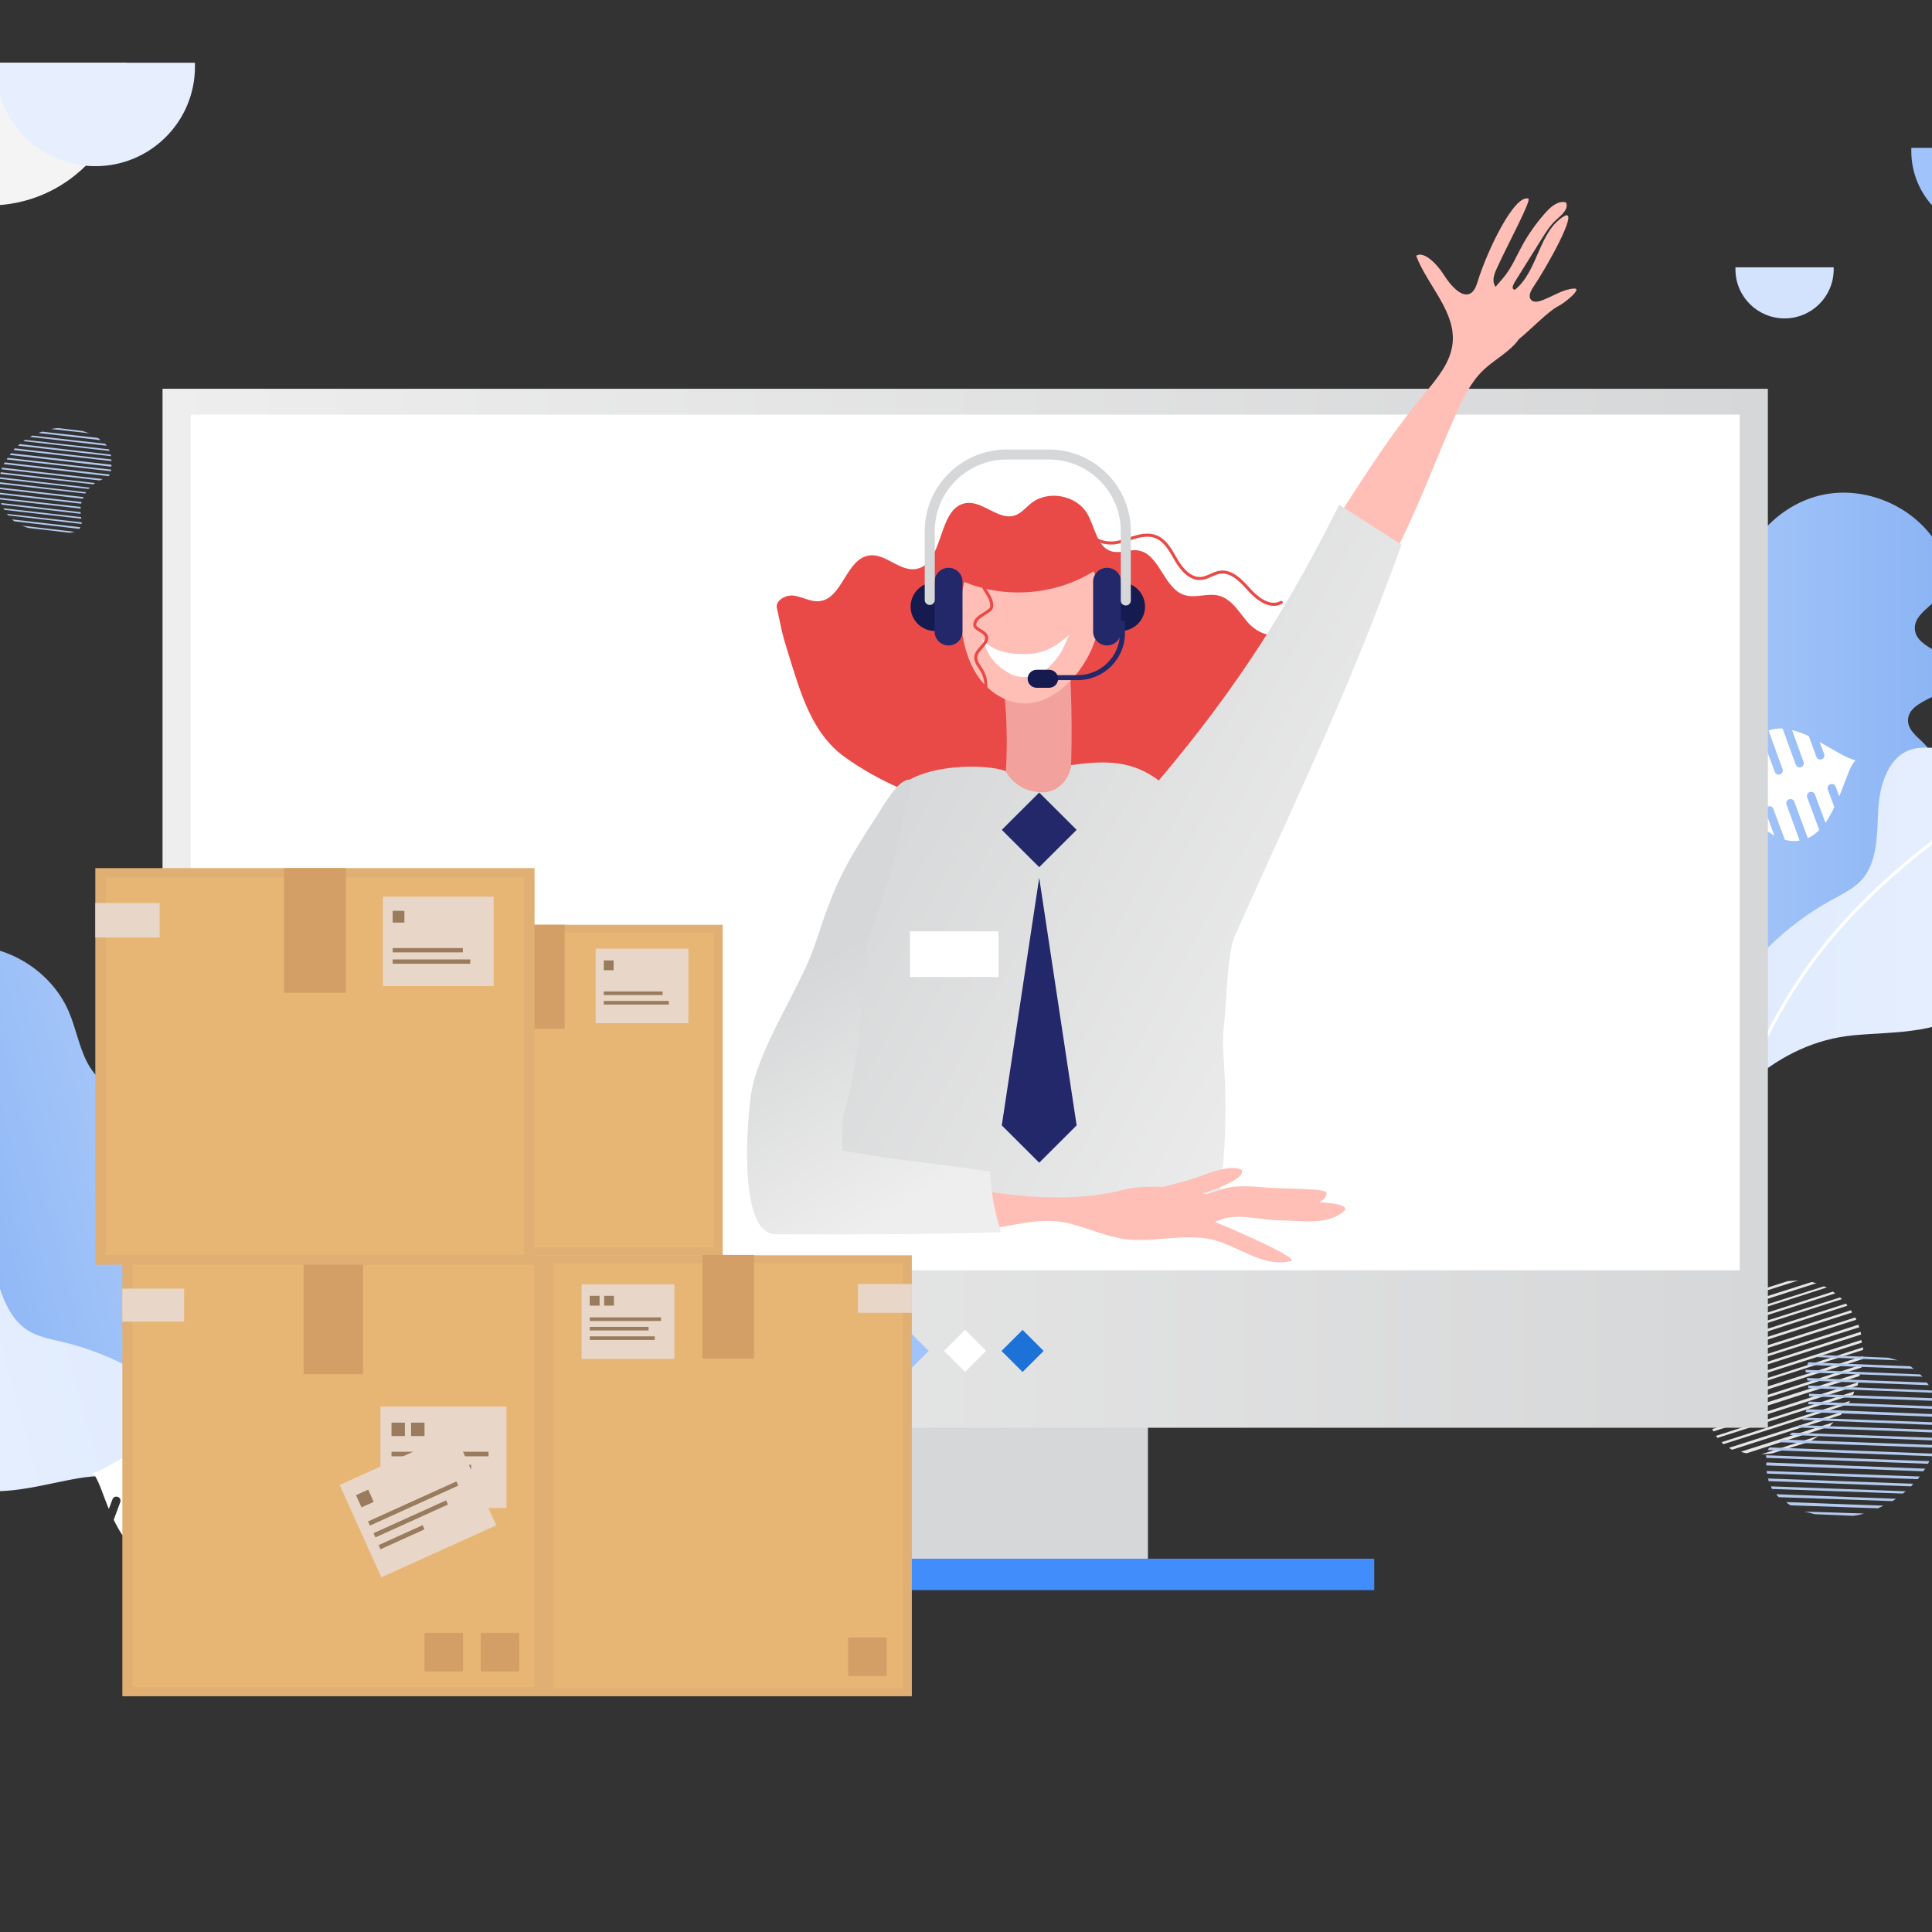 <svg xmlns="http://www.w3.org/2000/svg" xmlns:xlink="http://www.w3.org/1999/xlink" viewBox="0 0 1500 1500" width="1500" height="1500" x="0px" y="0px"><rect x="0" y="0" width="1500" height="1500" fill="#333333" stroke="none"/><g transform="translate(-191.0 18.0) scale(2.329 2.328) rotate(0.0 400.0 300.0)"><g transform="translate(-0.0 -0.0)"><path style="fill:#E6E6E6;" d="M672.876,476.948l12.227-3.821c0.983-0.655,2.074-1.092,3.057-1.965l-18.996,6.114  C670.474,477.166,671.675,477.166,672.876,476.948z M664.251,476.948l27.62-8.952c0.546-0.437,0.873-0.983,1.419-1.419  l-30.895,9.825C663.05,476.729,663.705,476.838,664.251,476.948z M659.448,475.747l36.135-11.572  c0.437-0.327,0.546-0.764,0.983-1.201l-38.101,12.118C658.793,475.528,659.12,475.528,659.448,475.747z M656.609,473.891  l41.485-13.319c0.218-0.327,0.437-0.764,0.655-1.092l-42.795,13.756C656.063,473.563,656.391,473.782,656.609,473.891z   M654.535,471.816l45.197-14.411c0.218-0.328,0.218-0.655,0.437-1.092l-46.179,14.847  C654.317,471.38,654.426,471.707,654.535,471.816z M653.225,469.633l48.035-15.284c0-0.327,0.218-0.655,0.218-1.092l-48.69,15.611  C652.898,469.087,653.007,469.415,653.225,469.633z M652.024,467.231l49.891-16.048c0-0.328,0.109-0.655,0.218-1.092l-50.437,16.048  C651.806,466.685,651.915,466.904,652.024,467.231z M651.151,464.83l51.419-16.485c0-0.327,0.109-0.655,0.109-0.983l-51.856,16.703  C650.932,464.175,651.042,464.502,651.151,464.83z M650.714,461.882c0.109,0.109-0.109,0.218,0,0.327l52.293-16.703  c0-0.327,0.109-0.655,0.109-0.983l-52.075,16.594C650.932,461.336,650.823,461.554,650.714,461.882z M653.443,458.17  c-0.109,0.109-0.218,0.328-0.437,0.328l50.109-16.048c0-0.328-0.109-0.546,0-0.873l-48.799,15.721  C653.88,457.624,653.662,457.952,653.443,458.17z M655.845,455.004l46.834-14.956c0-0.328-0.109-0.546-0.218-0.873l-46.179,14.847  C656.282,454.349,656.063,454.568,655.845,455.004z M657.374,451.729l45.088-14.411c-0.109-0.327-0.109-0.546-0.218-0.873  l-44.433,14.301C657.483,451.183,657.483,451.511,657.374,451.729z M658.138,448.781l43.668-13.865  c-0.109-0.328-0.218-0.437-0.218-0.873l-43.122,13.865C658.247,448.236,658.138,448.454,658.138,448.781z M658.356,445.943  l42.467-13.537c-0.109-0.327-0.218-0.437-0.327-0.764l-42.249,13.428C658.356,445.397,658.356,445.725,658.356,445.943z   M658.138,443.214l41.267-13.21c-0.109-0.327-0.218-0.437-0.328-0.764l-41.048,13.1  C658.138,442.668,658.138,443.105,658.138,443.214z M657.592,440.703l40.284-12.991c-0.109-0.327-0.437-0.546-0.546-0.655  l-40.175,12.882C657.374,440.266,657.483,440.484,657.592,440.703z M695.365,424.982l-39.192,12.445  c0.109,0.327,0.218,0.437,0.328,0.764l39.52-12.664C696.02,425.419,695.693,425.201,695.365,424.982z M693.072,423.017  l-38.21,12.227c0.109,0.328,0.437,0.546,0.546,0.655l38.537-12.336C693.618,423.563,693.291,423.236,693.072,423.017z   M690.016,421.27l-36.463,11.572c0.109,0.328,0.218,0.437,0.328,0.764l37.227-12.009C690.671,421.598,690.452,421.38,690.016,421.27  z M686.195,419.851c-0.109,0.109-0.218-0.109-0.327,0l-32.205,10.262c-0.109,0.218-0.109,0.655-0.109,0.983l34.061-10.917  C687.068,420.179,686.631,419.96,686.195,419.851z M678.007,419.524l-20.852,6.659c-0.655,0.546-1.419,0.983-2.074,1.528  l26.419-8.406C680.409,419.415,679.099,419.415,678.007,419.524z"></path><g><linearGradient id="SVGID_1_-i0" gradientUnits="userSpaceOnUse" x1="5958.472" y1="-2529.595" x2="7354.134" y2="-2529.595" gradientTransform="matrix(0.1 0 0 -0.1 0 18)"><stop offset="0" style="stop-color:#B9D3FD"></stop><stop offset="1" style="stop-color:#89B3F4"></stop></linearGradient><path style="fill:url(#SVGID_1_-i0);" d="M734.666,291.794c1.528,4.585-0.218,9.498-2.511,13.756   c-6.223,11.681-16.266,21.288-28.275,26.856c-6.659,3.166-13.865,5.022-20.742,7.86c-19.978,8.297-36.245,24.891-43.996,45.088   c2.293-13.974-5.022-27.839-13.974-38.865c-8.843-11.026-19.542-20.961-25.873-33.625c-5.459-10.917-5.568-27.074,5.459-32.315   c8.079-3.821,18.232,0.437,26.529-3.057c2.948-1.31,5.568-3.93,5.458-7.096c-0.437-8.079-16.376-7.533-16.812-15.611   c-0.437-9.28,24.018-6.55,20.852-15.393c-1.31-3.712-6.55-4.804-8.297-8.297c-1.856-3.493-1.747-8.406,1.419-10.917   c4.039-3.275,10.153-0.655,15.284-1.856c5.786-1.31,9.498-7.205,10.699-13.1c1.201-5.895,0.546-11.9,1.419-17.795   c2.074-14.52,13.974-27.074,28.275-30.131c14.301-3.057,30.24,3.712,37.991,16.157c3.166,5.131,4.913,12.009,1.528,16.921   c-2.948,4.148-9.279,6.878-8.734,11.9c0.655,6.878,13.428,7.533,13.646,14.411c0.218,8.079-16.376,8.079-15.939,16.157   c0.218,3.603,4.039,5.677,6.332,8.515c4.367,5.24,2.62,14.301-3.384,17.576c-2.402,1.31-5.24,1.856-7.096,3.712   c-4.804,4.694-0.109,12.991,5.568,16.485C725.169,282.624,732.592,285.353,734.666,291.794z"></path><linearGradient id="SVGID_2_-i0" gradientUnits="userSpaceOnUse" x1="6414.08" y1="-2855.149" x2="7869.931" y2="-2855.149" gradientTransform="matrix(0.1 0 0 -0.1 0 18)"><stop offset="0" style="stop-color:#DEEAFE"></stop><stop offset="1" style="stop-color:#E9F1FE"></stop></linearGradient><path style="fill:url(#SVGID_2_-i0);" d="M692.745,292.34c3.384-1.856,6.987-3.603,9.716-6.441c5.568-6.114,5.24-15.284,5.677-23.581   c0.437-8.297,3.384-18.013,11.354-20.197c6.659-1.856,15.066,2.183,19.978-2.62c1.856-1.747,2.62-4.367,3.93-6.55   c5.677-9.498,20.633-8.734,28.93-1.419c8.188,7.314,11.354,18.668,14.083,29.367c0.983,3.93,1.092,9.389-2.729,10.48   c-3.712,0.983-7.424-3.603-10.917-2.183c-2.838,1.092-3.057,5.131-1.965,8.079c0.983,2.838,2.729,5.786,2.074,8.843   c-1.31,5.677-9.279,6.004-14.956,4.476c-5.677-1.528-12.991-3.057-16.266,1.856c3.603,11.463,6.659,25.437-1.419,34.498   c-9.279,10.371-26.419,9.28-40.284,10.59c-25.764,2.402-43.996,22.052-58.516,43.559   C640.561,345.069,661.195,309.48,692.745,292.34z"></path></g><g><path style="fill:#FFFFFF;" d="M660.43,364.72c-0.109,0-0.109,0-0.218,0c-0.328-0.109-0.437-0.437-0.328-0.655   c13.101-40.066,33.952-67.904,72.053-95.961c7.096-5.24,28.494-14.083,37.773-14.847c0.218,0,0.546,0.218,0.546,0.546   s-0.218,0.546-0.546,0.546c-8.843,0.764-30.349,9.607-37.118,14.629c-37.991,27.948-58.734,55.568-71.725,95.415   C660.867,364.502,660.649,364.72,660.43,364.72z"></path></g><path style="fill:#FFFFFF;" d="M680.627,247.252l-4.367-12.009c-1.528-0.109-3.166,0.109-4.694,0.655l4.694,12.882  c0.218,0.764-0.109,1.528-0.873,1.747c-0.764,0.218-1.528-0.109-1.747-0.873l-4.694-12.664c-1.419,0.873-2.62,2.074-3.603,3.384  l3.93,10.699c0.218,0.764-0.109,1.528-0.873,1.747c-0.764,0.218-1.528-0.109-1.747-0.873l-3.057-8.406  c-1.747,4.367-1.856,9.935,0.109,15.393c0,0.109,0.109,0.218,0.109,0.328c-0.983,0.546-2.074,1.201-2.948,1.965  c-2.729,1.965-6.223,5.349-7.424,10.153l1.31,0.328c1.092-4.367,4.367-7.533,6.878-9.28c0.873-0.655,1.747-1.201,2.729-1.747  c2.074,4.585,5.458,8.297,9.17,10.262l-2.948-7.969c-0.218-0.764,0.109-1.528,0.873-1.747s1.528,0.109,1.747,0.873l3.821,10.262  c1.638,0.437,3.275,0.546,4.913,0.218l-4.367-12.009c-0.218-0.764,0.109-1.528,0.873-1.747c0.764-0.218,1.528,0.109,1.747,0.873  l4.476,12.118c1.419-0.655,2.729-1.638,3.821-2.729l-4.039-10.917c-0.218-0.764,0.109-1.528,0.873-1.747  c0.764-0.218,1.528,0.109,1.747,0.873l3.493,9.389c1.092-1.638,2.074-3.384,2.948-5.24l-2.183-5.895  c-0.218-0.764,0.109-1.528,0.873-1.747c0.764-0.218,1.528,0.109,1.747,0.873l1.201,3.166c2.183-5.24,3.603-10.371,5.459-12.009  c-3.057-0.655-7.314-3.493-12.009-6.114l1.528,4.039c0.218,0.764-0.109,1.528-0.873,1.747c-0.764,0.218-1.528-0.109-1.747-0.873  l-2.511-6.878c-1.856-0.873-3.712-1.528-5.568-1.965l3.821,10.59c0.218,0.764-0.109,1.528-0.873,1.747  C681.719,248.344,680.954,248.016,680.627,247.252z"></path><rect x="342.853" y="380.986" style="fill:#D6D7D8;" width="121.835" height="135.481"></rect><rect x="267.415" y="512.101" style="fill:#428DFC;" width="272.709" height="10.48"></rect><linearGradient id="SVGID_3_-i0" gradientUnits="userSpaceOnUse" x1="1361.922" y1="-2771.782" x2="6713.474" y2="-2771.782" gradientTransform="matrix(0.1 0 0 -0.1 0 18)"><stop offset="0" style="stop-color:#EEEEEE"></stop><stop offset="1" style="stop-color:#D6D7D8"></stop></linearGradient><rect x="136.192" y="121.924" style="fill:url(#SVGID_3_-i0);" width="535.155" height="346.508"></rect><rect x="145.581" y="130.549" style="fill:#FFFFFF;" width="516.378" height="285.372"></rect><g><rect x="379.613" y="437.736" transform="matrix(-0.707 -0.707 0.707 -0.707 343.481 1027.681)" style="fill:#A1C3FC;" width="9.934" height="9.934"></rect><rect x="398.775" y="437.721" transform="matrix(-0.707 -0.707 0.707 -0.707 376.203 1041.205)" style="fill:#FFFFFF;" width="9.934" height="9.934"></rect><rect x="417.938" y="437.751" transform="matrix(-0.707 -0.707 0.707 -0.707 408.894 1054.806)" style="fill:#1D72D8;" width="9.934" height="9.934"></rect></g><path style="fill:#D3E3FE;" d="M660.539,81.422c0,0.218,0,0.437,0,0.655c0,9.061,7.314,16.376,16.376,16.376  s16.376-7.314,16.376-16.376c0-0.218,0-0.437,0-0.655H660.539z"></path><path style="fill:#A1C3FC;" d="M719.164,41.574c0,0.328,0,0.764,0,1.092c0,14.956,12.118,27.074,27.074,27.074  s27.074-12.118,27.074-27.074c0-0.328,0-0.764,0-1.092C773.313,41.574,719.164,41.574,719.164,41.574z"></path><path style="fill:#F4F4F4;" d="M32.698,13.19c0,0.655,0,1.201,0,1.856c0,25.218,20.524,45.743,45.743,45.743  s45.743-20.524,45.743-45.743c0-0.655,0-1.201,0-1.856C124.183,13.19,32.698,13.19,32.698,13.19z"></path><path style="fill:#E7EFFE;" d="M80.624,13.19c0,0.437,0,0.873,0,1.31c0,18.341,14.847,33.188,33.188,33.188S147,32.841,147,14.5  c0-0.437,0-0.873,0-1.31C147,13.19,80.624,13.19,80.624,13.19z"></path><g><linearGradient id="SVGID_4_-i0" gradientUnits="userSpaceOnUse" x1="4547.144" y1="-2848.55" x2="5952.891" y2="-2848.55" gradientTransform="matrix(-0.096 0.026 -0.026 -0.096 553.607 -2.232)"><stop offset="0" style="stop-color:#B9D3FD"></stop><stop offset="1" style="stop-color:#89B3F4"></stop></linearGradient><path style="fill:url(#SVGID_4_-i0);" d="M61.41,450.31c-0.218,4.803,2.729,9.17,6.114,12.664c9.17,9.716,21.507,16.376,34.607,18.559   c7.314,1.201,14.847,1.201,22.271,2.074c21.616,2.729,41.812,14.52,54.804,31.987c-6.004-12.991-2.511-28.384,3.166-41.485   c5.677-13.1,13.428-25.546,16.157-39.52c2.402-12.009-1.856-27.839-13.974-29.913c-8.952-1.528-17.686,5.349-26.638,4.039   c-3.166-0.437-6.55-2.293-7.205-5.459c-1.747-7.969,13.974-11.681,12.118-19.651c-2.074-9.17-25.109,0-24.345-9.28   c0.328-3.93,5.022-6.332,5.895-10.262s-0.546-8.624-4.258-10.153c-4.804-2.074-10.044,2.074-15.284,2.293   c-6.004,0.328-11.135-4.476-13.865-9.825s-3.712-11.463-6.114-16.921c-5.895-13.537-20.742-22.598-35.481-21.725   c-14.738,0.873-28.384,11.681-32.642,25.873c-1.747,5.786-1.638,12.991,3.057,16.921c3.93,3.275,10.808,4.148,11.681,9.17   c1.201,6.878-11.026,10.917-9.389,17.686c1.856,7.969,18.122,3.493,19.76,11.463c0.764,3.603-2.402,6.659-3.821,9.935   c-2.838,6.223,1.31,14.52,7.969,16.157c2.62,0.655,5.568,0.327,7.969,1.638c5.895,3.275,3.603,12.555-0.983,17.467   C68.179,439.065,61.847,443.541,61.41,450.31z"></path><linearGradient id="SVGID_5_-i0" gradientUnits="userSpaceOnUse" x1="5005.235" y1="-3177.05" x2="6471.752" y2="-3177.05" gradientTransform="matrix(-0.096 0.026 -0.026 -0.096 553.607 -2.232)"><stop offset="0" style="stop-color:#DEEAFE"></stop><stop offset="1" style="stop-color:#E9F1FE"></stop></linearGradient><path style="fill:url(#SVGID_5_-i0);" d="M102.458,439.72c-3.821-0.873-7.751-1.638-11.135-3.712   c-7.096-4.476-9.17-13.537-11.79-21.397c-2.62-7.86-8.079-16.594-16.376-16.594c-6.987,0-14.083,6.223-20.087,2.838   c-2.293-1.31-3.712-3.603-5.568-5.349c-7.969-7.642-22.38-2.948-28.384,6.332s-6.004,21.179-5.895,32.315   c0.109,4.039,1.419,9.389,5.459,9.389c3.821,0,6.223-5.459,10.044-5.022c3.057,0.327,4.367,4.258,4.148,7.314   c-0.218,3.057-1.092,6.332,0.328,9.061c2.729,5.24,10.699,3.384,15.721,0.327c5.022-3.057,11.79-6.441,16.266-2.511   c-0.437,12.118,0.328,26.528,10.59,33.079c11.79,7.533,28.166,1.965,41.922-0.437c25.655-4.585,48.69,9.716,68.45,26.747   C167.088,476.948,137.611,447.908,102.458,439.72z"></path><path style="fill:none;stroke:#428DFC;stroke-width:2;stroke-linecap:round;stroke-miterlimit:10;" d="M178.878,517.232   c-8.734-22.817-15.721-46.288-21.07-70.088"></path><ellipse transform="matrix(-0.224 -0.975 0.975 -0.224 -240.659 697.743)" style="fill:#23286B;" cx="157.599" cy="444.732" rx="4.694" ry="12.445"></ellipse><path style="fill:none;stroke:#428DFC;stroke-width:2;stroke-linecap:round;stroke-miterlimit:10;" d="M157.153,444.305   c-2.948-13.537-5.349-27.074-7.205-40.83"></path><ellipse transform="matrix(-0.317 -0.948 0.948 -0.317 -182.659 669.146)" style="fill:#23286B;" cx="149.504" cy="400.314" rx="5.568" ry="14.957"></ellipse><path style="fill:none;stroke:#428DFC;stroke-width:2;stroke-linecap:round;stroke-miterlimit:10;" d="M149.402,399.873   c-1.419-11.354-2.511-22.708-3.275-34.061"></path><ellipse transform="matrix(-0.011 -1 1 -0.011 -213.399 512.59)" style="fill:#23286B;" cx="146.883" cy="361.865" rx="5.567" ry="14.956"></ellipse><path style="fill:none;stroke:#428DFC;stroke-width:2;stroke-linecap:round;stroke-miterlimit:10;" d="M145.908,361.008   c-0.437-8.624-0.655-17.358-0.764-26.092"></path><ellipse transform="matrix(-0.011 -1 1 -0.011 -183.616 479.179)" style="fill:#23286B;" cx="145.246" cy="330.426" rx="7.532" ry="20.087"></ellipse><path style="fill:none;stroke:#428DFC;stroke-width:2;stroke-linecap:round;stroke-miterlimit:10;" d="M145.144,329.021   c0.109-5.786,0.218-11.572,0.437-17.358"></path></g><path style="fill:#FFFFFF;" d="M132.808,484.917l4.367-12.009c1.528-0.109,3.166,0.109,4.694,0.655l-4.694,12.882  c-0.218,0.764,0.109,1.528,0.873,1.747s1.528-0.109,1.747-0.873l4.694-12.664c1.419,0.873,2.62,2.074,3.603,3.384l-3.93,10.699  c-0.218,0.764,0.109,1.528,0.873,1.747s1.528-0.109,1.747-0.873l3.057-8.406c1.747,4.367,1.856,9.935-0.109,15.393  c0,0.109-0.109,0.218-0.109,0.328c0.983,0.546,2.074,1.201,2.948,1.965c2.729,1.965,6.223,5.349,7.424,10.153l-1.31,0.328  c-1.092-4.367-4.367-7.533-6.878-9.28c-0.873-0.655-1.747-1.201-2.729-1.747c-2.074,4.585-5.459,8.297-9.17,10.262l2.948-7.969  c0.218-0.764-0.109-1.528-0.873-1.747c-0.764-0.218-1.528,0.109-1.747,0.873l-3.821,10.262c-1.638,0.437-3.275,0.546-4.913,0.218  l4.367-12.009c0.218-0.764-0.109-1.528-0.873-1.747s-1.528,0.109-1.747,0.873l-4.476,12.118c-1.419-0.655-2.729-1.638-3.821-2.729  l4.039-10.917c0.218-0.764-0.109-1.528-0.873-1.747c-0.764-0.218-1.528,0.109-1.747,0.873l-3.493,9.389  c-1.092-1.638-2.074-3.384-2.948-5.24l2.183-5.895c0.218-0.764-0.109-1.528-0.873-1.747s-1.528,0.109-1.747,0.873l-1.201,3.166  c-2.183-5.24-3.603-10.371-5.459-12.009c3.057-0.655,7.314-3.493,12.009-6.114l-1.528,4.039c-0.218,0.764,0.109,1.528,0.873,1.747  s1.528-0.109,1.747-0.873l2.511-6.878c1.856-0.873,3.712-1.528,5.568-1.965l-3.821,10.59c-0.218,0.764,0.109,1.528,0.873,1.747  C131.716,486.009,132.48,485.681,132.808,484.917z"></path><path style="fill:#B3C9EE;" d="M109.555,136.007l-8.188-0.983c-0.764,0.109-1.528,0.109-2.293,0.328l12.773,1.419  C110.974,136.553,110.319,136.225,109.555,136.007z M114.576,138.3l-18.559-2.074c-0.437,0.109-0.764,0.328-1.201,0.437  l20.742,2.402C115.231,138.736,114.904,138.518,114.576,138.3z M117.087,140.265l-24.236-2.729  c-0.328,0.109-0.546,0.328-0.873,0.437l25.546,2.948C117.415,140.592,117.196,140.483,117.087,140.265z M118.288,142.121  l-27.839-3.166c-0.218,0.109-0.437,0.328-0.655,0.437l28.712,3.275C118.507,142.448,118.397,142.23,118.288,142.121z   M118.943,143.867l-30.349-3.493c-0.218,0.109-0.328,0.328-0.546,0.546l31.005,3.493  C118.943,144.195,118.943,143.977,118.943,143.867z M119.162,145.505l-32.205-3.712c-0.109,0.218-0.328,0.328-0.437,0.546  l32.642,3.712C119.162,145.942,119.162,145.723,119.162,145.505z M119.162,147.252l-33.515-3.821  c-0.109,0.218-0.218,0.328-0.437,0.546l33.843,3.93C119.162,147.579,119.162,147.47,119.162,147.252z M119.052,148.889l-34.498-3.93  c-0.109,0.218-0.218,0.328-0.328,0.546l34.825,3.93C119.052,149.326,119.052,149.108,119.052,148.889z M118.507,150.745  c0-0.109,0.109-0.109,0.109-0.218l-35.044-4.039c-0.109,0.218-0.218,0.328-0.328,0.546l34.935,4.039  C118.288,150.964,118.397,150.854,118.507,150.745z M115.996,152.164c0.109,0,0.218-0.109,0.328-0.109l-33.625-3.821  c-0.109,0.218-0.109,0.328-0.218,0.546l32.751,3.712C115.559,152.383,115.777,152.274,115.996,152.164z M113.703,153.365  l-31.441-3.603c-0.109,0.218-0.109,0.328-0.109,0.546l31.005,3.493C113.266,153.693,113.485,153.584,113.703,153.365z   M111.956,154.894l-30.24-3.493c0,0.218-0.109,0.328-0.109,0.546l29.804,3.384C111.738,155.221,111.847,155.003,111.956,154.894z   M110.755,156.422l-29.258-3.384c0,0.218,0,0.328-0.109,0.546l28.93,3.275C110.537,156.75,110.646,156.64,110.755,156.422z   M109.882,158.06l-28.494-3.275c0,0.218,0,0.328,0,0.546l28.275,3.275C109.664,158.387,109.773,158.169,109.882,158.06z   M109.227,159.697l-27.729-3.166c0,0.218,0,0.328,0,0.546l27.511,3.166C109.118,160.025,109.227,159.806,109.227,159.697z   M108.899,161.335l-27.074-3.057c0,0.218,0.109,0.437,0.109,0.546l26.965,3.057C108.899,161.662,108.899,161.444,108.899,161.335z   M82.589,160.571l26.31,3.057c0-0.218,0-0.328,0-0.546l-26.529-3.057C82.371,160.134,82.48,160.352,82.589,160.571z M83.463,162.317  l25.655,2.948c0-0.218-0.109-0.437-0.109-0.546l-25.873-2.948C83.244,161.881,83.354,162.099,83.463,162.317z M84.773,164.173  l24.454,2.838c0-0.218,0-0.328,0-0.546l-25-2.838C84.445,163.737,84.554,163.955,84.773,164.173z M86.629,166.029  c0.109,0,0.109,0.109,0.218,0.109l21.616,2.511c0.109-0.109,0.218-0.328,0.328-0.546l-22.817-2.62  C86.192,165.592,86.41,165.811,86.629,166.029z M91.323,168.322l13.974,1.638c0.546-0.109,1.092-0.218,1.638-0.328l-17.686-2.074  C89.904,167.776,90.668,168.103,91.323,168.322z"></path><path style="fill:#B3C9EE;" d="M687.068,497.253l12.773,0.546c1.201-0.218,2.402-0.328,3.493-0.764l-19.978-0.655  C684.775,496.598,685.867,497.035,687.068,497.253z M678.989,494.306l29.039,0.983c0.655-0.218,1.092-0.546,1.856-0.873  l-32.424-1.201C678.007,493.76,678.443,494.087,678.989,494.306z M674.95,491.576l37.882,1.31c0.546-0.218,0.764-0.546,1.31-0.764  l-39.956-1.528C674.404,491.14,674.732,491.249,674.95,491.576z M672.767,488.847l43.559,1.528c0.327-0.218,0.655-0.546,0.983-0.764  l-44.869-1.638C672.439,488.41,672.657,488.738,672.767,488.847z M671.566,486.227l47.489,1.747  c0.328-0.218,0.437-0.546,0.764-0.873l-48.472-1.747C671.566,485.681,671.566,486.009,671.566,486.227z M671.02,483.716  l50.328,1.856c0.109-0.328,0.437-0.546,0.655-0.873l-51.092-1.856C671.02,483.061,671.02,483.389,671.02,483.716z M670.802,480.987  l52.402,1.965c0.109-0.328,0.327-0.546,0.655-0.873l-52.948-2.074C670.802,480.55,670.802,480.659,670.802,480.987z   M670.802,478.476l53.93,1.965c0.109-0.328,0.328-0.546,0.437-0.873l-54.476-1.965C670.802,477.821,670.802,478.148,670.802,478.476  z M671.457,475.528c0,0.218-0.109,0.218-0.109,0.328l54.804,2.074c0.109-0.327,0.328-0.546,0.437-0.873l-54.585-2.074  C671.784,475.201,671.566,475.31,671.457,475.528z M675.168,473.017c-0.218,0-0.328,0.218-0.546,0.218l52.62,1.856  c0.109-0.327,0.109-0.546,0.328-0.873l-51.201-1.856C675.823,472.581,675.496,472.799,675.168,473.017z M678.553,470.834  l49.127,1.856c0.109-0.328,0.109-0.546,0.109-0.873l-48.472-1.747C679.208,470.288,678.88,470.506,678.553,470.834z   M681.064,468.323l47.271,1.747c0-0.328,0.109-0.546,0.109-0.873l-46.616-1.638C681.391,467.777,681.282,468.105,681.064,468.323z   M682.81,465.812l45.743,1.747c0-0.327,0-0.546,0.109-0.873l-45.197-1.638C683.029,465.266,682.919,465.485,682.81,465.812z   M683.902,463.192l44.542,1.638c0-0.327,0-0.546-0.109-0.873l-44.214-1.747C684.23,462.646,684.12,462.974,683.902,463.192z   M684.775,460.572l43.341,1.638c0-0.327,0-0.546-0.109-0.873l-43.013-1.638C684.885,460.026,684.775,460.354,684.775,460.572z   M685.103,457.952l42.358,1.528c0-0.327-0.218-0.655-0.218-0.873l-42.14-1.528C684.994,457.406,685.103,457.733,685.103,457.952z   M725.933,455.987l-41.157-1.638c0,0.328,0,0.546,0.109,0.873l41.485,1.528C726.37,456.642,726.151,456.314,725.933,455.987z   M724.404,453.367l-40.066-1.528c0,0.327,0.218,0.655,0.218,0.873l40.502,1.528C724.732,454.022,724.623,453.694,724.404,453.367z   M722.112,450.637l-38.21-1.528c0,0.328,0,0.546,0.109,0.873l39.083,1.419C722.658,451.292,722.439,450.965,722.112,450.637z   M719.055,448.017c-0.218,0-0.218-0.109-0.328-0.109l-33.843-1.31c-0.109,0.218-0.327,0.546-0.437,0.873l35.699,1.31  C719.71,448.672,719.383,448.345,719.055,448.017z M711.522,445.07l-21.834-0.873c-0.873,0.218-1.638,0.437-2.511,0.655l27.62,1.092  C713.706,445.725,712.505,445.288,711.522,445.07z"></path></g></g><g transform="translate(580.0 154.0) scale(2.186 2.179) rotate(0.0 147.286 189.557)"><g transform="translate(1185.1 259.481)"><path fill="#E94A47" d="M-1064.25-147.108c-3.844-6.611-13.874-8.526-19.881-3.793c-1.926,1.518-3.514,3.608-5.835,4.394  c-5.792,1.961-11.301-5.262-17.353-4.388c-10.35,1.493-7.58,21.984-17.927,23.499c-5.771,0.845-10.708-5.67-16.48-4.841  c-8.259,1.187-9.436,15.481-17.741,16.285c-3.072,0.297-5.935-1.533-8.989-1.971c-3.055-0.439-7.017,1.959-5.937,4.85  c1.722,7.883,1.482,7.883,3.785,15.279c4.422,14.189,8.287,28.841,20.366,37.498c12.079,8.656,25.001,13.911,39.27,18.051  c12.986,3.767,28.001,6.604,41.465,5.362c17.508-1.615,33.343-11.757,45.311-24.64c11.968-12.884,20.601-28.442,29.115-43.831  c-3.459,3.236-9.199,0.45-12.27-3.156c-3.072-3.606-5.671-8.276-10.267-9.423c-3.912-0.976-8.155,0.998-12.015-0.17  c-7.598-2.3-8.849-14.848-16.711-15.945c-3.038-0.424-6.168,1.165-9.134,0.387C-1060.849-135.071-1061.458-142.305-1064.25-147.108z  "></path><path fill="#F2A19C" d="M-1067.595-44.655c-0.977-0.463-1.953-0.925-2.93-1.388c1.028-17.106,0.942-34.278-0.255-51.372  c-7.041,4.573-15.737,6.529-24.057,5.412c2.459,16.188,2.625,32.722,0.495,48.956C-1085.494-44.343-1076.535-44.883-1067.595-44.655  z"></path><path fill="#FFBEB6" d="M-1085.032-79.562c4.989-0.413,9.544-3.12,13.236-6.503c7.853-7.197,12.462-17.812,12.357-28.466  c-0.034-3.446-0.543-6.909-1.737-10.141c-4.191-11.346-17.57-18.407-29.299-15.462c-4.584,1.151-8.837,3.656-11.984,7.183  c-6.358,7.123-7.642,17.542-6.427,27.013c0.835,6.505,2.787,13.036,6.842,18.189C-1097.989-82.596-1091.566-79.022-1085.032-79.562z  "></path><path fill="#FFFFFF" d="M-1101.916-102.996c3.604,5.1,10.3,6.049,16.542,5.84c5.937-0.197,10.043-2.707,14.734-6.828  c-2.383,4.877-2.193,5.908-5.549,9.724c-3.552,4.039-7.019,6.206-13.411,5.014c-1.247-0.232-4.329-2.12-5.309-2.927  C-1099.226-95.717-1099.606-97.907-1101.916-102.996z"></path><g><path fill="#E94A47" d="M-1103.117-74.279c-0.146,0-0.292-0.059-0.398-0.174c-1.641-1.775-0.172-4.159,1.009-6.074l0.331-0.541   c1.772-2.942,1.785-6.901,0.034-9.854c-0.202-0.342-0.429-0.682-0.656-1.025c-0.898-1.352-1.826-2.749-1.572-4.42   c0.212-1.394,1.195-2.493,2.145-3.554c1.078-1.204,2.01-2.245,1.585-3.429c-0.244-0.681-1.09-1.185-1.907-1.67   c-1.143-0.68-2.439-1.451-2.199-2.911c0.317-1.945,2.018-3.006,3.662-4.031c0.675-0.42,1.312-0.819,1.851-1.27   c1.197-1.003,0-3.457-0.397-4.184c-0.243-0.448-0.517-0.882-0.791-1.317c-0.652-1.039-1.328-2.113-1.614-3.367   c-0.579-2.545,0.639-5.461,3.103-7.433c2.085-1.667,5.202-2.721,7.96-3.575c0.286-0.089,0.59,0.071,0.678,0.357   c0.089,0.286-0.071,0.59-0.358,0.679c-2.663,0.827-5.666,1.836-7.604,3.387c-1.625,1.3-3.314,3.741-2.722,6.345   c0.244,1.073,0.842,2.024,1.473,3.03c0.285,0.453,0.571,0.908,0.825,1.375c0.634,1.169,1.919,4.046,0.138,5.537   c-0.597,0.499-1.296,0.936-1.973,1.358c-1.505,0.939-2.927,1.825-3.166,3.286c-0.114,0.695,0.565,1.138,1.683,1.802   c0.938,0.559,2.001,1.19,2.375,2.238c0.64,1.793-0.599,3.178-1.799,4.518c-0.845,0.944-1.718,1.92-1.882,2.994   c-0.191,1.256,0.583,2.423,1.403,3.657c0.237,0.358,0.474,0.714,0.687,1.072c1.949,3.286,1.933,7.693-0.038,10.965l-0.337,0.551   c-1.257,2.038-2.138,3.684-1.136,4.767c0.204,0.22,0.189,0.564-0.031,0.767C-1102.853-74.327-1102.985-74.279-1103.117-74.279z"></path></g><path fill="#FFBEB6" d="M-891.406-227.346c-3.993,0.266-7.504,2.784-11.256,4.178c-1.31,0.486-2.977,0.9-3.941-0.112  c-1.144-1.198-0.209-3.144,0.712-4.524c5.211-7.8,15.876-27.079,11.436-25.574c-9.526,5.271-9.464,19.549-17.888,26.446  c-1.608-0.151-0.554-1.995,0.299-3.367c3.055-4.906,6.111-9.815,9.166-14.721c1.522-2.445,3.074-4.927,5.218-6.849  c1.888-1.694,4.485-3.849,3.437-6.16c-2.623-0.748-5.161,1.313-6.996,3.334c-3.434,3.781-6.404,7.984-8.82,12.485  c-1.817,3.386-3.339,6.963-5.665,10.022c-1.079,1.418-2.353,2.803-3.547,4.219c-0.187-0.269-0.357-0.552-0.479-0.873  c-0.706-1.851,0.117-3.898,0.929-5.702c3.727-8.288,12.498-24.482,11.179-24.863c-4.963-1.433-14.471,18.215-17.986,29.547  c-0.42,1.356-0.887,2.771-1.916,3.748c-3.204,3.043-7.805-2.434-10.142-6.184c-2.336-3.751-7.11-8.61-9.787-6.725  c4.071,10.733,14.195,19.908,12.926,31.317c-0.751,6.752-5.433,12.303-9.749,17.548c-14.992,18.225-23.68,33.23-36.571,52.999  c-1.713,2.626-8.1,13.571-6.507,16.271c0.999,1.693,3.392-0.295,5.155,0.573c5.083,2.503,9.272,6.777,11.674,11.91  c17.106-21.629,25.878-48.461,36.979-73.705c2.583-5.873,5.41-11.833,10.053-16.259c3.547-3.383,8.021-5.732,11.294-9.378  c0.43-0.479,0.832-0.998,1.205-1.543c4.561-3.713,10.43-9.969,14.015-11.789C-894.34-222.421-888.272-227.555-891.406-227.346z"></path><linearGradient id="SVGID_1_-i1" gradientUnits="userSpaceOnUse" x1="-5654.811" y1="218.483" x2="-4782.745" y2="-251.83" gradientTransform="matrix(0.206 0 0 -0.206 29.039 -17.854)"><stop offset="0" style="stop-color:#D6D7D8"></stop><stop offset="1" style="stop-color:#EEEEEE"></stop></linearGradient><path fill="url(#SVGID_1_-i1)" d="M-1156.705,100.203c3.259-35.041,6.753-70.063,10.477-105.058  c1.684-15.822,3.277-34.064,15.015-44.801c9.392-8.593,31.086-8.317,37.952-5.785c0,0,3.459,7.523,13.012,7.593  c5.441,0.04,9.593-4.355,10.277-9.682c12.29-1.808,21.721-1.608,31.111,5.462c28.919-34.289,46.707-63.386,64.075-98.241  c6.839,4.337,15.292,9.897,22.132,14.235c-18.48,51.628-36.959,89.48-59.279,139.568c-2.675,6.004-2.881,24.888-3.768,31.401  c-0.705,5.173-0.218,10.424,0.099,15.635c1.038,17.126,0.208,34.363-2.475,51.31c-2.657-3.545-13.67-5.583-18.08-5.149  c-4.409,0.434-8.59,2.114-12.914,3.072c-14.492,3.208-29.405-1.816-44.227-2.575  C-1114.495,96.103-1135.783,103.776-1156.705,100.203z"></path><polygon fill="#23286B" points="-1081.332,-21.178 -1094.622,-34.472 -1081.332,-47.766 -1068.042,-34.472 "></polygon><polygon fill="#23286B" points="-1081.332,84.124 -1094.623,70.83 -1081.332,-17.394 -1068.041,70.83 "></polygon><g><path fill="#E94A47" d="M-998.006-114.28c-3.957,0-7.696-3.767-8.936-5.154c-2.888-3.226-6.137-6.863-10.125-6.286   c-1.039,0.15-2.013,0.585-3.044,1.048c-1.133,0.508-2.303,1.032-3.592,1.16c-4.472,0.457-7.762-3.955-9.32-6.621   c-0.21-0.358-0.417-0.723-0.628-1.089c-1.695-2.963-3.449-6.03-6.454-7.198c-2.992-1.161-6.318-0.081-9.534,0.965   c-0.951,0.31-1.935,0.631-2.898,0.89c-3.175,0.849-6.799,0.41-9.02-1.097c-1.365-0.926-2.18-2.227-2.36-3.763   c-0.035-0.297,0.178-0.567,0.475-0.603c0.304-0.032,0.566,0.179,0.601,0.475c0.145,1.231,0.781,2.237,1.892,2.992   c1.946,1.321,5.289,1.713,8.131,0.947c0.935-0.249,1.905-0.566,2.843-0.872c3.395-1.107,6.906-2.251,10.262-0.945   c3.364,1.307,5.213,4.542,7.002,7.669c0.209,0.364,0.415,0.726,0.623,1.081c1.427,2.442,4.407,6.466,8.276,6.089   c1.113-0.113,2.154-0.578,3.256-1.073c1.054-0.473,2.144-0.961,3.333-1.133c4.556-0.658,8.169,3.375,11.069,6.617   c1.425,1.593,6.345,6.54,10.528,4.183c0.262-0.149,0.592-0.054,0.739,0.206c0.148,0.261,0.054,0.591-0.206,0.739   C-996.054-114.507-997.036-114.28-998.006-114.28z"></path></g><path fill="#E94A47" d="M-1111.502-124.478c4.215-10.428,14.082-18.637,25.261-19.84c11.179-1.203,23.044,5.271,27.183,15.727  C-1073.921-117.604-1095.111-115.944-1111.502-124.478z"></path><path fill="#FFBEB6" d="M-981.947,98.194c1.523-0.665,2.67-1.726,2.686-3.353c-0.502-1.677-14.739-1.272-22.108-1.908  c-4.8-0.414-9.716-0.82-14.37,0.428c-2.094,0.561-4.139,1.449-6.219,2.04c-0.469-0.097-0.923-0.202-1.372-0.307  c6.282-2.027,14.565-5.299,14.059-8.163c-2.313-2.368-10.417,0.342-13.506,1.533c-5.558,2.144-10.114,3.038-14.449,4.273  c-4.549-0.181-9.856-0.059-14.091,1.027c-22.547,5.78-46.304,1.351-69.151-3.096c-11.127-2.165-22.256-4.331-33.383-6.496  c2.165,8.511,0.955,15.667,3.12,24.178c15.182-0.361,32.745,1.47,47.351,0c10.888-1.095,21.866-5.231,32.5-2.651  c6.737,1.635,13.121,4.711,19.99,5.631c11.068,1.484,22.715-2.715,33.302,0.84c8.845,2.97,16.449,9.148,25.535,7.028  c3.433-0.802-16.918-9.859-26.845-13.952c7.027-3.722,15.425-0.61,23.376-0.56c7.806,0.049,16.886,1.883,22.703-3.539  C-971.821,99.339-975.72,98.6-981.947,98.194z"></path><linearGradient id="SVGID_2_-i1" gradientUnits="userSpaceOnUse" x1="-5780.344" y1="-154.207" x2="-5546.221" y2="-524.807" gradientTransform="matrix(0.206 0 0 -0.206 29.039 -17.854)"><stop offset="0" style="stop-color:#D6D7D8"></stop><stop offset="1" style="stop-color:#EEEEEE"></stop></linearGradient><path fill="url(#SVGID_2_-i1)" d="M-1151.093,79.785c20.061,3.797,32.25,4.313,52.326,7.539c0.301,7.326,1.629,14.609,3.931,21.57  c-31.72,0.852-48.992,0.816-80.656,0.722c-11.386-1.085-10.38-32.421-8.312-48.913c2.118-16.891,17.623-38.51,22.951-54.677  c7.129-21.638,9.546-26.622,23.314-47.728c2.499-3.833,7.353-12.466,11.386-10.305c-3.361,11.343-5.682,24.745-9.043,36.088  c-6.564,22.149-7.684,17.313-8.848,40.385c-0.543,10.762-3.421,32.701-7.048,43.388  C-1151.22,68.229-1151.483,79.712-1151.093,79.785z"></path><rect x="-1127.237" y="1.685" fill="#FFFFFF" width="31.447" height="16.271"></rect></g></g><g transform="translate(95.0 718.0) scale(2.536 2.538) rotate(0.0 120.85 118.0)"><g transform="translate(-0.0 -0.0)"><title>stack_of_boxes_2</title><g><g><rect x="71.1" width="112.7" height="101.2" style="fill:#E0AF73;"></rect><rect x="73.8" y="2.4" width="107.3" height="96.3" style="fill:#E7B674;"></rect><rect x="71.1" y="8.9" width="16.5" height="8.8" style="fill:#E8D7C8;"></rect><g><rect x="144.9" y="7.3" width="28.4" height="22.8" style="fill:#E8D7C8;"></rect><rect x="147.4" y="20.4" width="18" height="1.1" style="fill:#997B5E;"></rect><rect x="147.4" y="23.3" width="19.9" height="1.1" style="fill:#997B5E;"></rect><rect x="147.4" y="10.9" width="3" height="3" style="fill:#997B5E;"></rect></g><rect x="119.5" width="15.9" height="31.8" style="fill:#D39F66;"></rect></g><g><rect x="5.8" y="46.8" width="58.3" height="54.4" style="fill:#E0AF73;"></rect><rect x="7.3" y="48.1" width="55.5" height="51.8" style="fill:#E7B674;"></rect><rect x="5.8" y="51.4" width="8.5" height="4.6" style="fill:#E8D7C8;"></rect><g><rect x="42.8" y="76.8" transform="matrix(0.385 -0.923 0.923 0.385 -47.769 96.638)" width="11.8" height="14.7" style="fill:#E8D7C8;"></rect><rect x="48.2" y="78.1" transform="matrix(0.385 -0.923 0.923 0.385 -47.498 96.161)" width="0.5" height="11.3" style="fill:#997B5E;"></rect><rect x="46.7" y="80.1" transform="matrix(0.385 -0.923 0.923 0.385 -49.344 95.393)" width="0.5" height="9.3" style="fill:#997B5E;"></rect><rect x="46.5" y="81.1" transform="matrix(0.385 -0.923 0.923 0.385 -50.804 96.149)" width="0.5" height="10.3" style="fill:#997B5E;"></rect><rect x="44.3" y="78.4" transform="matrix(0.385 -0.923 0.923 0.385 -45.374 90.276)" width="1.6" height="1.6" style="fill:#997B5E;"></rect><rect x="46.4" y="79.3" transform="matrix(0.385 -0.923 0.923 0.385 -44.913 92.758)" width="1.6" height="1.6" style="fill:#997B5E;"></rect></g><rect x="30.9" y="46.8" width="8.2" height="16.4" style="fill:#D39F66;"></rect></g><g><rect x="128.9" y="101.1" width="112.8" height="134.9" style="fill:#E0AF73;"></rect><rect x="132" y="103.5" width="107" height="130.1" style="fill:#E7B674;"></rect><rect x="225.2" y="109.9" width="16.5" height="8.8" style="fill:#E8D7C8;"></rect><g><rect x="140.6" y="110" width="28.4" height="22.8" style="fill:#E8D7C8;"></rect><rect x="143.1" y="120.1" width="21.8" height="1.1" style="fill:#997B5E;"></rect><rect x="143.1" y="123" width="18" height="1.1" style="fill:#997B5E;"></rect><rect x="143.1" y="125.9" width="19.9" height="1.1" style="fill:#997B5E;"></rect><rect x="143.1" y="113.5" width="3" height="3" style="fill:#997B5E;"></rect><rect x="147.5" y="113.5" width="3" height="3" style="fill:#997B5E;"></rect></g><rect x="177.6" y="101" width="15.8" height="31.7" style="fill:#D39F66;"></rect><rect x="222.2" y="218" width="11.8" height="11.8" style="fill:#D39F66;"></rect></g><g><g><rect y="101.1" width="129.2" height="134.9" style="fill:#E0AF73;"></rect><rect x="3.1" y="103.9" width="123" height="129.3" style="fill:#E7B674;"></rect><rect y="111.3" width="18.9" height="10.1" style="fill:#E8D7C8;"></rect><g><rect x="79" y="147.4" width="38.6" height="31" style="fill:#E8D7C8;"></rect><rect x="82.4" y="161.2" width="29.7" height="1.4" style="fill:#997B5E;"></rect><rect x="82.4" y="165.2" width="24.4" height="1.4" style="fill:#997B5E;"></rect><rect x="82.4" y="152.3" width="4.1" height="4.1" style="fill:#997B5E;"></rect><rect x="88.4" y="152.3" width="4.1" height="4.1" style="fill:#997B5E;"></rect></g><g><rect x="71.2" y="162.1" transform="matrix(0.911 -0.412 0.412 0.911 -65.122 53.031)" width="38.6" height="31" style="fill:#E8D7C8;"></rect><rect x="74.2" y="176.4" transform="matrix(0.911 -0.412 0.412 0.911 -65.059 52.388)" width="29.7" height="1.4" style="fill:#997B5E;"></rect><rect x="78.1" y="186.7" transform="matrix(0.911 -0.412 0.412 0.911 -69.617 51.852)" width="14.8" height="1.4" style="fill:#997B5E;"></rect><rect x="76.1" y="181.1" transform="matrix(0.911 -0.412 0.412 0.911 -67.056 52.499)" width="24.4" height="1.4" style="fill:#997B5E;"></rect><rect x="72.2" y="173.5" transform="matrix(0.911 -0.412 0.412 0.911 -65.727 46.172)" width="4.1" height="4.1" style="fill:#997B5E;"></rect></g><rect x="55.5" y="101.1" width="18.2" height="36.4" style="fill:#D39F66;"></rect></g><rect x="92.5" y="216.6" width="11.8" height="11.8" style="fill:#D39F66;"></rect><rect x="109.7" y="216.6" width="11.8" height="11.8" style="fill:#D39F66;"></rect></g></g></g></g><g transform="translate(707.0 349.0) scale(1.3 1.292) rotate(0.0 70.0 71.59)"><g transform="translate(-0.0 -0.0)"><path fill="#151A4F" d="M125.333,109.083h-2V79.749h2c8.1,0,14.667,6.566,14.667,14.667v0  C140,102.516,133.434,109.083,125.333,109.083z"></path><g><path fill="#23286B" d="M99.755,138.583H83.666c-0.828,0-1.5-0.672-1.5-1.5s0.672-1.5,1.5-1.5h16.089   c13.926,0,25.256-11.33,25.256-25.256v-6.062c0-0.828,0.672-1.5,1.5-1.5s1.5,0.672,1.5,1.5v6.062   C128.011,125.907,115.335,138.583,99.755,138.583z"></path></g><path fill="#151A4F" d="M75.318,143.18h7.365c2.991,0,5.415-2.424,5.415-5.415v0c0-2.991-2.424-5.415-5.415-5.415h-7.365  c-2.991,0-5.415,2.424-5.415,5.415v0C69.903,140.756,72.327,143.18,75.318,143.18z"></path><path fill="#23286B" d="M117.333,117.749L117.333,117.749c-4.602,0-8.333-3.731-8.333-8.333v-30c0-4.602,3.731-8.333,8.333-8.333h0  c4.602,0,8.333,3.731,8.333,8.333v30C125.667,114.018,121.936,117.749,117.333,117.749z"></path><path fill="#151A4F" d="M14.667,109.083h2V79.749h-2C6.566,79.749,0,86.316,0,94.416v0C0,102.516,6.566,109.083,14.667,109.083z"></path><path fill="#23286B" d="M22.667,117.749L22.667,117.749c4.602,0,8.333-3.731,8.333-8.333v-30c0-4.602-3.731-8.333-8.333-8.333h0  c-4.602,0-8.333,3.731-8.333,8.333v30C14.333,114.018,18.064,117.749,22.667,117.749z"></path><g><path fill="#D6D7D8" d="M128.507,93.746c-1.657,0-3-1.343-3-3V49c0-23.71-19.29-43-43-43H57.429c-23.711,0-43,19.29-43,43v41.416   c0,1.657-1.343,3-3,3s-3-1.343-3-3V49c0-27.019,21.982-49,49-49h25.078c27.019,0,49,21.981,49,49v41.746   C131.507,92.403,130.164,93.746,128.507,93.746z"></path></g></g></g><g transform="translate(74.0 674.0) scale(3.026 3.043) rotate(0.0 56.35 50.6)"><g transform="translate(-0.0 -0.0)"><title>box_1</title><g><rect width="112.7" height="101.2" style="fill:#E0AF73;"></rect><rect x="2.7" y="2.4" width="107.3" height="96.3" style="fill:#E7B674;"></rect><rect y="8.9" width="16.5" height="8.8" style="fill:#E8D7C8;"></rect><g><rect x="73.8" y="7.3" width="28.4" height="22.8" style="fill:#E8D7C8;"></rect><rect x="76.3" y="20.4" width="18" height="1.1" style="fill:#997B5E;"></rect><rect x="76.3" y="23.3" width="19.9" height="1.1" style="fill:#997B5E;"></rect><rect x="76.3" y="10.9" width="3" height="3" style="fill:#997B5E;"></rect></g><rect x="48.4" width="15.9" height="31.8" style="fill:#D39F66;"></rect></g></g></g></svg>